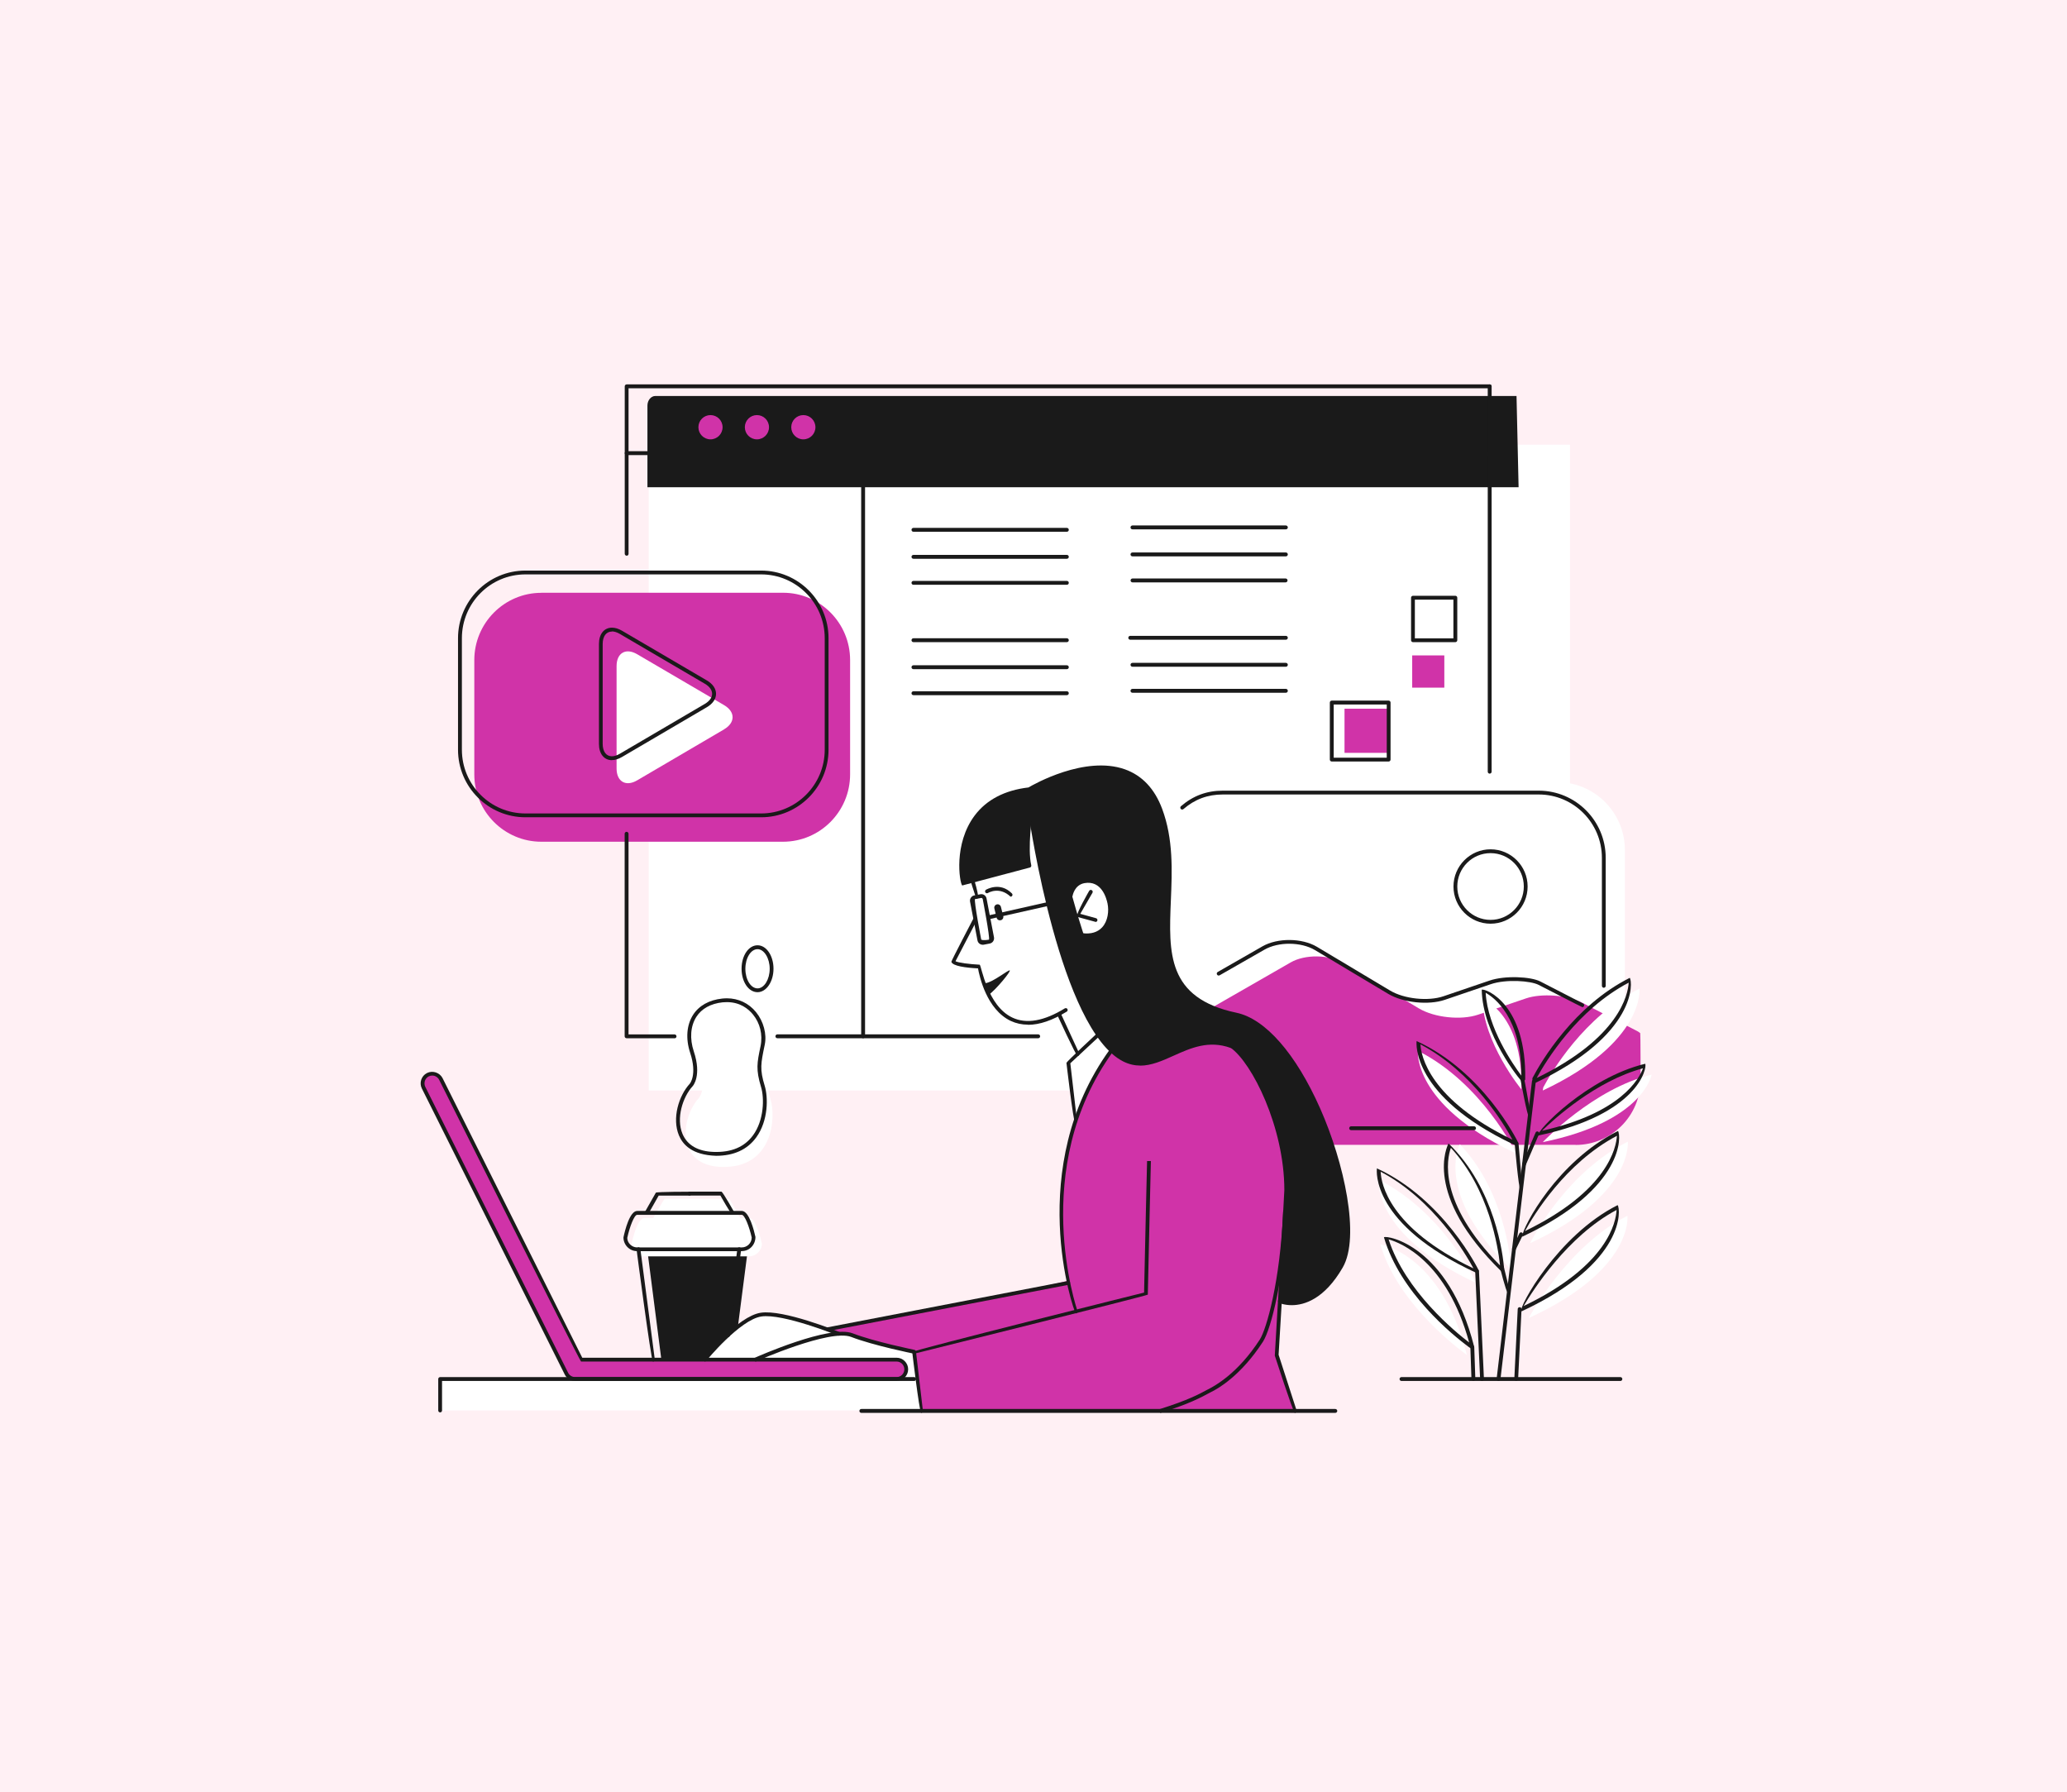 <svg width="398" height="345" viewBox="0 0 398 345" fill="none" xmlns="http://www.w3.org/2000/svg">
<rect width="398" height="345" fill="#FFF0F4"/>
<g clip-path="url(#clip0_268_12990)">
<path d="M177.344 265.484H84.754V271.536H177.344V265.484Z" fill="white"/>
<path d="M124.613 240.453H144.009L141.269 261.703H127.34L124.613 240.453Z" fill="#1A1A1A"/>
<path d="M302.31 85.613H124.91V209.941H302.31V85.613Z" fill="white"/>
<path d="M299.853 150.574H236.625C229.449 150.574 223.609 156.432 223.609 163.631V204.674C223.609 211.873 229.449 217.731 236.625 217.731H299.853C307.029 217.731 312.869 211.873 312.869 204.674V163.631C312.869 156.432 307.029 150.574 299.853 150.574Z" fill="white"/>
<path d="M104.241 114.113H150.774C157.9 114.113 163.687 119.919 163.687 127.067V149.079C163.687 156.227 157.9 162.046 150.761 162.046H104.241C97.116 162.046 91.328 156.24 91.328 149.092V127.08C91.328 119.932 97.116 114.126 104.241 114.126V114.113Z" fill="#D033A8"/>
<path d="M139.43 140.398C141.603 139.12 141.603 137.03 139.43 135.753L122.684 125.947C120.498 124.67 118.723 125.702 118.723 128.231V147.945C118.723 150.474 120.51 151.506 122.684 150.229L139.43 140.41V140.398Z" fill="white"/>
<path d="M299.067 174.007C299.067 177.903 295.916 181.064 292.031 181.064C288.147 181.064 284.996 177.903 284.996 174.007C284.996 170.11 288.147 166.949 292.031 166.949C295.916 166.949 299.067 170.11 299.067 174.007Z" fill="white"/>
<path d="M291.993 76.231H126.195C125.359 76.231 124.664 77.056 124.664 78.076V93.803H292.405L292.006 76.231H291.993Z" fill="#1A1A1A"/>
<path d="M139.132 82.246C139.132 83.536 138.091 84.581 136.805 84.581C135.518 84.581 134.477 83.536 134.477 82.246C134.477 80.955 135.518 79.91 136.805 79.91C138.091 79.91 139.132 80.955 139.132 82.246Z" fill="#D033A8"/>
<path d="M148.074 82.246C148.074 83.536 147.032 84.581 145.746 84.581C144.46 84.581 143.418 83.536 143.418 82.246C143.418 80.955 144.46 79.91 145.746 79.91C147.032 79.91 148.074 80.955 148.074 82.246Z" fill="#D033A8"/>
<path d="M157.011 82.246C157.011 83.536 155.97 84.581 154.683 84.581C153.397 84.581 152.355 83.536 152.355 82.246C152.355 80.955 153.397 79.91 154.683 79.91C155.97 79.91 157.011 80.955 157.011 82.246Z" fill="#D033A8"/>
<path d="M303.389 220.391H240.162C233.268 220.391 227.66 214.765 227.66 207.85V197.257L248.534 185.271C251.261 183.709 255.84 183.748 258.541 185.361L273.19 194.122C276.187 195.915 281.319 196.457 284.624 195.334L293.807 192.212C296.83 191.18 301.768 191.554 304.598 193.012L315.26 198.508C315.44 198.599 315.633 198.741 315.826 198.896C315.89 198.947 315.89 207.876 315.89 207.876C315.89 214.791 310.283 220.417 303.389 220.417V220.391Z" fill="#D033A8"/>
<path d="M185.215 170.136L198.231 166.743C198.231 166.743 197.511 161.969 198.309 156.937C198.309 156.937 202.643 179.581 205.961 187.748C209.267 195.915 213.459 205.037 219.209 204.74C224.958 204.431 228.109 201.308 231.543 200.805C234.964 200.315 237.369 201.399 237.369 201.399C237.369 201.399 243.17 207.463 245.369 215.488C247.568 223.526 247.851 225.771 247.581 233.642C247.311 241.499 246.462 250.518 246.462 250.518C246.462 250.518 251.092 252.595 255.311 247.847C259.53 243.112 259.903 239.654 259.658 236.312C259.427 232.971 259.311 227.216 256.353 219.836C253.395 212.456 250.501 204.25 243.491 198.096C243.491 198.096 241.433 196.147 236.752 195.115C232.07 194.083 227.311 191.296 225.755 185.954C224.199 180.613 224.996 174.536 225.151 170.149C225.305 165.762 225.189 155.724 220.662 151.105C216.135 146.486 208.868 147.557 205.37 148.925C201.871 150.292 198.296 151.905 198.296 151.905C198.296 151.905 189.048 153.131 186.772 159.001C184.482 164.885 185.254 170.149 185.254 170.149L185.215 170.136Z" fill="#1A1A1A"/>
<path d="M187.75 169.376L198.412 166.589C198.412 166.589 197.615 161.544 198.412 156.5C198.412 156.5 205.178 178.795 208.483 186.962C211.788 195.129 216.02 204.69 221.73 203.955C227.351 203.219 227.415 201.426 230.836 200.935C234.258 200.445 237.126 201.297 237.126 201.297C237.126 201.297 242.991 207.064 245.19 215.089C247.389 223.115 247.724 225.256 247.454 233.114C247.183 240.971 246.425 250.506 246.425 250.506C246.425 250.506 251.055 252.584 255.273 247.836C259.492 243.1 259.865 238.868 259.621 235.527C259.389 232.185 259.273 227.205 256.315 219.824C253.357 212.444 250.849 205.696 245.087 199.735C245.087 199.735 242.18 196.239 238.129 195.349C233.447 194.316 227.634 192.071 225.679 185.543C224.084 180.201 225.242 173.44 225.396 169.054C225.55 164.667 225.242 155.983 220.714 151.364C216.187 146.745 211.184 147.378 206.567 148.565C202.927 149.494 198.091 152.035 198.091 152.035C198.091 152.035 191.544 152.371 189.268 158.254C186.978 164.125 187.75 169.402 187.75 169.402V169.376Z" fill="#1A1A1A"/>
<path d="M206.09 172.392L208.353 180.069C208.353 180.069 213.562 180.417 213.742 176.237C213.923 172.044 211.71 169.721 210.27 169.644C208.829 169.566 206.913 169.463 206.103 172.392H206.09Z" fill="white"/>
<path d="M187.121 173.362L187.623 172.833L188.935 172.523L189.565 172.936L191.057 180.458L190.697 181.155L189.256 181.478L188.51 181.091L187.121 173.362Z" fill="white"/>
<path d="M205.73 204.767L211.351 199.348L213.743 201.993C213.743 201.993 207.415 214.482 207.017 215.863L205.73 204.78V204.767Z" fill="white"/>
<path d="M159.48 255.871L161.165 256.748H162.76L175.635 260.142L177.345 271.522L249.396 271.934L245.807 260.851L246.952 241.64C246.952 241.64 247.981 228.699 247.364 224.35C246.733 220.002 244.611 211.035 241.254 206.506C237.897 201.978 237.357 201.371 237.357 201.371C237.357 201.371 233.743 200.171 231.209 200.933C228.676 201.694 222.927 204.7 219.853 204.661C215.814 204.623 214.013 201.965 214.013 201.965C214.013 201.965 206.104 214.158 205.242 222.802C204.38 231.447 203.981 237.292 205.641 246.504C205.692 246.968 159.493 255.858 159.493 255.858L159.48 255.871Z" fill="#D033A8"/>
<path d="M135.715 261.742H172.64C172.64 261.742 174.853 262.052 174.492 263.394C174.132 264.736 173.271 265.484 173.271 265.484H176.64L176.023 260.156L162.776 256.762H161.181C161.181 256.762 152.203 253.356 148.615 253.033C145.027 252.711 143.187 254.569 142.351 255.227C141.515 255.885 135.728 261.755 135.728 261.755L135.715 261.742Z" fill="white"/>
<path d="M138.917 224.649C130.017 224.378 131.11 215.153 134.557 211.399C134.557 211.399 136.203 209.592 134.711 205.076C133.206 200.561 134.866 195.735 140.576 195.129C146.287 194.522 149.142 199.954 148.383 203.567C147.637 207.18 147.328 208.238 148.383 211.695C149.438 215.166 148.833 224.959 138.917 224.649Z" fill="white"/>
<path d="M147.328 187.579C147.328 189.863 146.119 191.721 144.627 191.721C143.135 191.721 141.926 189.863 141.926 187.579C141.926 185.295 143.135 183.438 144.627 183.438C146.119 183.438 147.328 185.295 147.328 187.579Z" fill="white"/>
<path d="M172.639 261.744H111.881L84.885 207.722C84.422 206.805 83.303 206.431 82.389 206.883C81.476 207.347 81.103 208.47 81.566 209.386L109.077 264.453C109.45 265.189 110.248 265.576 111.032 265.447C111.251 265.473 172.652 265.473 172.652 265.473C173.681 265.473 174.517 264.634 174.517 263.615C174.517 262.595 173.681 261.744 172.652 261.744H172.639Z" fill="#D033A8"/>
<path d="M146.683 239.359C146.503 238.546 145.564 234.482 144.227 234.482H142.529L140.484 230.869C140.317 230.766 134.156 230.766 134.156 230.766H127.995C127.828 230.869 125.783 234.482 125.783 234.482H124.085C122.748 234.482 121.809 238.546 121.629 239.359C121.629 240.765 122.722 241.862 124.085 241.862H144.24C145.59 241.862 146.696 240.752 146.696 239.397C146.696 239.384 146.696 239.372 146.696 239.359H146.683Z" fill="white"/>
<path d="M267.362 136.434H258.887V144.936H267.362V136.434Z" fill="#D033A8"/>
<path d="M278.104 126.176H271.918V132.382H278.104V126.176Z" fill="#D033A8"/>
<path d="M265.488 227.125C265.488 227.125 264.138 237.55 284.022 246.891C284.407 246.891 277.899 233.37 265.488 227.125Z" fill="white"/>
<path d="M313.358 234.055C301.77 239.874 294.336 253.757 294.336 253.757C314.657 244.441 313.358 234.055 313.358 234.055Z" fill="white"/>
<path d="M265.781 239.562C268.907 250.259 279.402 258.568 281.897 260.439L282.45 260.839C277.498 241.304 265.781 239.562 265.781 239.562Z" fill="white"/>
<path d="M281.088 220.289C281.088 220.289 275.969 229.605 290.914 244.352C290.927 242.055 289.525 229.076 281.088 220.289Z" fill="white"/>
<path d="M273.024 202.301C273.024 202.301 271.88 212.481 291.326 221.77L291.931 222.041C291.789 221.745 285.307 208.468 273.024 202.301Z" fill="white"/>
<path d="M285.434 192.25C285.562 200.727 292.932 209.707 292.932 209.707C293.343 195.153 285.434 192.25 285.434 192.25Z" fill="white"/>
<path d="M315.686 190.316C304.985 195.697 298.683 206.47 297.153 209.347L297.062 209.941C316.856 200.613 315.686 190.316 315.686 190.316Z" fill="white"/>
<path d="M313.434 219.785C301.91 225.578 295.479 237.642 294.617 239.332C314.591 230.081 313.434 219.785 313.434 219.785Z" fill="white"/>
<path d="M297.062 219.876C316.535 215.902 318.014 206.883 318.014 206.883C306.786 209.579 297.062 219.876 297.062 219.876Z" fill="white"/>
<path d="M284.406 245.109C263.969 235.729 265.062 225.368 265.126 224.93C278.039 230.878 284.676 244.451 284.74 244.58C284.65 245.045 284.534 245.109 284.406 245.109ZM265.847 225.575C265.937 227.794 267.364 236.361 283.711 244.18C282.194 241.354 276.059 230.942 265.847 225.575Z" fill="#1A1A1A"/>
<path d="M292.919 252.428C292.366 251.706 299.916 237.81 311.478 232.004C312.057 232.726 313.112 243.035 293.086 252.403C293.035 252.428 292.983 252.441 292.932 252.441L292.919 252.428ZM311.273 232.933C301.755 237.978 295.093 248.519 293.369 251.435C309.678 243.629 311.17 235.139 311.273 232.933Z" fill="#1A1A1A"/>
<path d="M283.505 259.729C283.287 259.664 282.734 259.264 282.734 259.264C279.698 257.006 269.589 248.826 266.477 238.195C267.004 237.743 278.901 239.73 283.853 259.277C283.647 259.716 283.57 259.742 283.492 259.742L283.505 259.729ZM267.377 238.595C270.592 248.568 280.277 256.464 282.888 258.451C278.592 242.788 269.743 239.266 267.377 238.595Z" fill="#1A1A1A"/>
<path d="M289.062 244.738C273.847 229.861 278.709 220.52 278.915 220.133C287.956 228.881 289.41 241.731 289.615 244.222C289.191 244.725 289.127 244.738 289.049 244.738H289.062ZM279.365 220.971C278.632 223.023 276.728 231.397 288.831 243.615C288.458 240.132 286.747 228.984 279.365 220.971Z" fill="#1A1A1A"/>
<path d="M292.032 220.559C291.878 220.533 291.286 220.262 291.286 220.262C271.814 210.959 272.714 200.844 272.766 200.418C285.627 206.327 292.097 219.488 292.367 220.042C292.225 220.533 292.135 220.571 292.032 220.571V220.559ZM273.499 201.05C273.628 203.269 275.21 211.643 291.222 219.41C289.537 216.288 283.557 206.353 273.499 201.05Z" fill="#1A1A1A"/>
<path d="M293.176 208.351C292.584 207.848 285.446 199.035 285.305 190.52C286.128 190.288 293.948 193.333 293.678 207.835C293.382 208.299 293.279 208.351 293.176 208.351ZM286.064 191.126C286.449 197.887 291.337 204.945 292.944 207.086C292.944 195.874 287.736 192.055 286.064 191.126Z" fill="#1A1A1A"/>
<path d="M295.339 208.571C294.979 208.145 295.069 207.552 295.069 207.552C296.779 204.288 303.094 193.63 313.808 188.25C314.387 188.973 315.3 199.204 295.506 208.533C295.454 208.558 295.403 208.571 295.352 208.571H295.339ZM313.602 189.179C303.673 194.404 297.692 204.223 295.892 207.526C311.892 199.772 313.473 191.385 313.602 189.179Z" fill="#1A1A1A"/>
<path d="M293.074 238.052C293.28 236.039 299.839 223.614 311.543 217.73C312.122 218.453 313.035 228.685 293.229 238.026C293.177 238.052 293.126 238.065 293.074 238.065V238.052ZM311.338 218.659C301.357 223.924 295.286 233.975 293.627 237.007C309.627 229.252 311.209 220.866 311.338 218.659Z" fill="#1A1A1A"/>
<path d="M296.123 218.633C295.763 217.782 305.589 207.486 316.791 204.789C317.177 205.589 315.505 214.492 296.367 218.569C296.251 218.62 296.187 218.633 296.123 218.633ZM316.354 205.666C307.312 208.079 299.261 215.395 296.907 217.691C312.136 214.272 315.634 207.653 316.354 205.666Z" fill="#1A1A1A"/>
<path d="M288.535 265.857C288.291 265.831 288.149 265.65 288.175 265.444L294.979 208.157C295.004 207.964 295.159 207.809 295.39 207.835C295.596 207.861 295.737 208.041 295.712 208.248L288.908 265.534C288.882 265.715 288.728 265.857 288.548 265.857H288.535Z" fill="#1A1A1A"/>
<path d="M285.372 265.857C285.179 265.857 285.011 265.703 284.999 265.509L284.047 244.762C284.047 244.556 284.188 244.388 284.394 244.375C284.6 244.375 284.767 244.53 284.78 244.723L285.732 265.47C285.732 265.677 285.59 265.845 285.384 265.857H285.372Z" fill="#1A1A1A"/>
<path d="M283.7 265.831C283.507 265.831 283.34 265.676 283.327 265.483L283.121 259.38C283.121 259.174 283.275 259.006 283.481 258.993C283.713 258.98 283.854 259.148 283.867 259.341L284.073 265.444C284.073 265.651 283.919 265.818 283.726 265.831H283.713H283.7Z" fill="#1A1A1A"/>
<path d="M291.955 265.832C291.736 265.832 291.582 265.651 291.582 265.445L292.238 252.001C292.238 251.794 292.418 251.652 292.624 251.652C292.83 251.652 292.984 251.833 292.971 252.039L292.315 265.484C292.315 265.677 292.148 265.832 291.942 265.832H291.955Z" fill="#1A1A1A"/>
<path d="M290.309 248.876C289.949 248.593 288.817 243.986 288.817 243.986C288.765 243.793 288.881 243.586 289.087 243.535C289.28 243.483 289.486 243.612 289.537 243.806L290.669 248.412C290.72 248.605 290.605 248.812 290.399 248.864C290.373 248.864 290.335 248.864 290.309 248.864V248.876Z" fill="#1A1A1A"/>
<path d="M291.506 240.828C291.158 240.699 291.081 240.48 291.171 240.299L292.56 237.448C292.65 237.267 292.869 237.19 293.049 237.28C293.229 237.37 293.306 237.59 293.216 237.77L291.827 240.622C291.763 240.751 291.634 240.828 291.493 240.828H291.506Z" fill="#1A1A1A"/>
<path d="M292.767 229.162C292.394 228.826 291.661 220.22 291.661 220.22C291.648 220.014 291.79 219.833 291.995 219.82C292.15 219.82 292.368 219.949 292.394 220.156L293.14 228.762C293.153 228.968 293.011 229.149 292.806 229.162H292.78H292.767Z" fill="#1A1A1A"/>
<path d="M294.423 215.124C294.063 214.827 292.815 208.054 292.815 208.054C292.777 207.847 292.905 207.667 293.111 207.628C293.33 207.589 293.497 207.718 293.536 207.925L294.783 214.698C294.822 214.905 294.693 215.086 294.487 215.124C294.462 215.124 294.449 215.124 294.423 215.124Z" fill="#1A1A1A"/>
<path d="M293.436 224.557C293.102 224.454 293.025 224.234 293.102 224.041L295.674 218.041C295.751 217.848 295.97 217.757 296.15 217.848C296.343 217.925 296.42 218.144 296.343 218.325L293.771 224.325C293.706 224.467 293.578 224.544 293.436 224.544V224.557Z" fill="#1A1A1A"/>
<path d="M187.994 173.036C187.505 171.591 186.914 169.695 186.914 169.682C186.849 169.488 186.952 169.282 187.145 169.217C187.338 169.153 187.544 169.269 187.608 169.462C187.634 169.54 188.226 171.449 188.354 172.636C188.38 172.843 188.226 173.023 188.033 173.036C188.02 173.036 188.007 173.036 187.994 173.036Z" fill="#1A1A1A"/>
<path d="M194.578 172.623C192.43 170.598 190.32 171.862 190.23 171.914C190.063 172.017 189.832 171.965 189.729 171.798C189.626 171.63 189.677 171.398 189.845 171.294C189.87 171.282 192.533 169.656 194.848 172.004C194.989 172.146 194.989 172.378 194.848 172.52C194.77 172.585 194.68 172.623 194.59 172.623H194.578Z" fill="#1A1A1A"/>
<path d="M209.229 180.442C208.946 180.442 208.65 180.416 208.342 180.391C208.136 180.365 207.994 180.184 208.02 179.978C208.046 179.771 208.226 179.616 208.432 179.655C210.078 179.862 211.338 179.474 212.213 178.533C213.345 177.307 213.551 175.333 213.255 173.939C213.036 172.868 212.084 169.424 208.792 170.017C206.85 170.391 206.541 172.443 206.528 172.456C206.502 172.662 206.31 172.804 206.117 172.765C205.911 172.739 205.782 172.546 205.808 172.352C205.937 171.462 206.695 169.669 208.663 169.294C211.763 168.701 213.448 171.23 213.988 173.797C214.297 175.268 214.155 177.526 212.766 179.036C212.149 179.707 211.055 180.455 209.255 180.455L209.229 180.442Z" fill="#1A1A1A"/>
<path d="M210.953 177.478C210.85 177.465 207.365 176.497 207.365 176.497C207.146 175.955 209.718 171.504 209.718 171.504C209.821 171.323 210.053 171.259 210.22 171.375C210.4 171.478 210.452 171.697 210.349 171.878L208.008 175.929L211.043 176.768C211.236 176.82 211.352 177.026 211.3 177.22C211.249 177.387 211.107 177.49 210.94 177.49L210.953 177.478Z" fill="#1A1A1A"/>
<path d="M192.687 177.155C192.34 177.245 191.98 177.026 191.903 176.678L191.466 174.897C191.376 174.549 191.594 174.188 191.941 174.11C192.289 174.02 192.636 174.239 192.726 174.588L193.176 176.368C193.266 176.716 193.048 177.078 192.7 177.155H192.687Z" fill="#1A1A1A"/>
<path d="M197.949 197.266C196.765 197.266 195.646 197.021 194.618 196.544C189.962 194.338 188.585 187.912 188.315 186.428C186.026 186.312 183.389 185.99 183.184 185.151C183.209 184.893 187.454 176.777 187.454 176.777C187.544 176.597 187.775 176.532 187.955 176.623C188.135 176.713 188.2 176.945 188.11 177.126L183.981 185.048C184.47 185.332 186.708 185.628 188.65 185.719C189.01 186.106 190.116 193.628 194.926 195.899C197.627 197.176 201.035 196.583 205.023 194.131C205.203 194.028 205.421 194.079 205.524 194.247C205.627 194.415 205.576 194.647 205.408 194.75C202.656 196.441 200.161 197.292 197.936 197.292L197.949 197.266Z" fill="#1A1A1A"/>
<path d="M194.44 186.817C194.157 186.649 191.121 189.178 189.668 189.281C189.668 189.978 189.797 190.494 190.388 191.513C191.803 190.494 194.697 186.971 194.427 186.817H194.44Z" fill="#1A1A1A"/>
<path d="M189.216 181.877C188.727 181.877 188.302 181.528 188.212 181.038L186.785 173.581C186.733 173.31 186.785 173.039 186.952 172.806C187.106 172.574 187.338 172.419 187.608 172.381L188.753 172.161C189.357 172.045 189.859 172.432 189.962 172.987L191.389 180.432C191.441 180.703 191.389 180.974 191.235 181.206C191.08 181.438 190.849 181.593 190.579 181.645L189.434 181.864C189.37 181.877 189.306 181.89 189.241 181.89L189.216 181.877ZM188.933 172.871L187.736 173.09C187.505 173.439 188.933 180.883 188.933 180.883C189.28 181.116 190.425 180.896 190.425 180.896C190.656 180.548 189.228 173.103 189.228 173.103C189.203 172.961 189.074 172.858 188.933 172.858V172.871Z" fill="#1A1A1A"/>
<path d="M190.269 176.985C189.871 176.494 189.986 176.301 190.192 176.262L201.781 173.656C201.999 173.604 202.179 173.733 202.218 173.94C202.256 174.133 202.141 174.34 201.935 174.378L190.347 176.985C190.347 176.985 190.295 176.985 190.269 176.985Z" fill="#1A1A1A"/>
<path d="M207.131 252.852C206.68 252.336 197.201 224.841 213.703 202.029C213.819 201.861 214.05 201.823 214.217 201.952C214.385 202.068 214.423 202.3 214.294 202.468C198.012 224.97 207.375 252.09 207.465 252.361C207.529 252.555 207.439 252.761 207.246 252.826C207.208 252.839 207.169 252.852 207.118 252.852H207.131Z" fill="#1A1A1A"/>
<path d="M249.294 271.998C248.947 271.74 245.461 260.979 245.461 260.979C245.461 260.54 247.3 230.117 247.3 229.11C247.3 216.982 241.062 204.57 236.934 201.693C236.767 201.577 236.728 201.344 236.844 201.177C236.96 201.009 237.191 200.97 237.358 201.086C241.616 204.067 248.059 216.763 248.046 229.11C248.046 230.13 246.323 258.812 246.194 260.811L249.654 271.52C249.718 271.714 249.615 271.92 249.422 271.985C249.384 271.985 249.345 271.998 249.307 271.998H249.294Z" fill="#1A1A1A"/>
<path d="M223.413 272C223.002 271.549 223.105 271.342 223.298 271.278C228.777 269.549 230.847 268.413 232.378 267.588C234.076 266.749 238.397 264.323 242.564 257.898C243.863 255.911 246.513 246.621 247.066 233.216C247.066 233.009 247.233 232.867 247.452 232.867C247.658 232.867 247.812 233.048 247.799 233.254C247.272 245.757 244.777 255.833 243.182 258.298C238.912 264.891 234.436 267.394 233.163 268C231.182 269.071 229.06 270.232 223.516 271.987C223.478 271.987 223.439 272 223.401 272H223.413Z" fill="#1A1A1A"/>
<path d="M177.359 271.999C176.999 271.676 175.648 260.284 175.648 260.284C175.931 259.884 220.291 248.839 220.291 248.839C220.471 239.988 220.87 223.512 220.87 223.512H221.603C221.603 223.512 221.191 240.491 221.011 249.239C220.458 249.549 176.407 260.516 176.407 260.516L177.706 271.586C177.732 271.792 177.591 271.973 177.385 271.999C177.372 271.999 177.359 271.999 177.346 271.999H177.359Z" fill="#1A1A1A"/>
<path d="M159.236 256.297C158.837 255.794 158.966 255.6 159.172 255.561L205.615 246.62C205.821 246.568 206.014 246.71 206.039 246.917C206.078 247.123 205.949 247.304 205.743 247.343L159.3 256.284C159.3 256.284 159.249 256.284 159.236 256.284V256.297Z" fill="#1A1A1A"/>
<path d="M219.568 205.138C218.487 205.138 217.394 204.906 216.262 204.338C204.147 198.197 198.295 158.367 198.05 156.677C198.024 156.47 198.153 156.29 198.359 156.264C198.552 156.212 198.745 156.367 198.77 156.574C198.835 156.986 204.802 197.719 216.584 203.693C219.683 205.254 222.461 204.016 225.69 202.571C228.995 201.087 232.738 199.422 237.226 201.048C237.419 201.113 237.522 201.332 237.445 201.525C237.381 201.719 237.162 201.822 236.969 201.745C232.751 200.209 229.304 201.745 225.973 203.241C223.799 204.222 221.703 205.151 219.529 205.151L219.568 205.138Z" fill="#1A1A1A"/>
<path d="M248.74 251.265C247.261 251.265 246.296 250.839 246.284 250.826C246.103 250.736 246.026 250.516 246.103 250.336C246.193 250.155 246.412 250.078 246.592 250.155C246.837 250.271 252.611 252.826 257.936 243.639C260.817 238.672 258.926 225.795 253.55 213.68C248.972 203.371 243.287 196.816 237.962 195.694C223.93 192.752 224.303 183.759 224.728 173.347C224.959 167.593 225.203 161.645 223.094 155.98C221.718 152.303 219.454 149.878 216.342 148.794C208.715 146.123 198.464 152.213 198.348 152.265C193.783 152.819 190.439 154.548 188.265 157.438C184.882 161.954 185.307 168.031 185.487 169.644L197.783 166.393C197.139 163.012 198.001 156.832 198.04 156.561C198.066 156.355 198.246 156.2 198.451 156.251C198.657 156.277 198.786 156.471 198.76 156.664C198.76 156.729 197.821 163.425 198.567 166.573C198.619 166.767 198.49 166.96 198.31 167.012L185.268 170.47C184.754 169.863 183.571 162.47 187.673 157C189.963 153.955 193.448 152.136 198.04 151.594C199.043 151 208.882 145.4 216.573 148.097C219.892 149.271 222.322 151.826 223.776 155.722C225.937 161.528 225.692 167.554 225.448 173.386C225.036 183.463 224.676 192.159 238.091 194.971C243.647 196.146 249.525 202.855 254.193 213.383C258.836 223.847 261.936 238.143 258.541 244.013C255.017 250.103 251.145 251.265 248.714 251.265H248.74Z" fill="#1A1A1A"/>
<path d="M145.448 262.116C145.037 261.716 145.114 261.496 145.294 261.406C145.886 261.148 159.789 254.981 164.175 256.684C168.393 258.309 176.007 259.845 176.085 259.871C176.278 259.909 176.406 260.103 176.368 260.309C176.329 260.503 176.136 260.632 175.93 260.593C175.853 260.58 168.175 259.032 163.892 257.38C159.802 255.793 145.719 262.025 145.577 262.09C145.526 262.116 145.474 262.116 145.423 262.116H145.448Z" fill="#1A1A1A"/>
<path d="M135.712 262.114C135.326 261.907 135.3 261.675 135.429 261.507C135.699 261.172 142.104 253.379 146.477 252.721C150.824 252.05 161.178 256.256 161.615 256.424C161.808 256.501 161.898 256.721 161.821 256.901C161.744 257.095 161.538 257.185 161.345 257.108C161.242 257.069 150.734 252.824 146.593 253.443C142.49 254.063 136.059 261.882 135.995 261.972C135.918 262.062 135.815 262.101 135.712 262.101V262.114Z" fill="#1A1A1A"/>
<path d="M207.467 203.308C207.132 203.101 203.621 195.489 203.621 195.489C203.531 195.308 203.621 195.089 203.801 194.999C203.981 194.921 204.2 194.999 204.29 195.179L207.801 202.779C207.891 202.959 207.801 203.179 207.621 203.269C207.57 203.295 207.518 203.308 207.467 203.308Z" fill="#1A1A1A"/>
<path d="M207.016 216.22C206.656 215.898 205.344 204.608 205.344 204.608C205.46 204.298 211.221 198.944 211.221 198.944C211.363 198.802 211.607 198.815 211.736 198.957C211.877 199.112 211.865 199.344 211.71 199.473L206.09 204.698L207.376 215.794C207.402 216.001 207.26 216.182 207.054 216.207C207.041 216.207 207.029 216.207 207.016 216.207V216.22Z" fill="#1A1A1A"/>
<path d="M212.792 192.044C207.493 181.168 204.123 166.304 204.201 165.878C204.239 165.672 204.432 165.556 204.625 165.582C204.998 166.898 208.29 181.181 213.114 191.515C213.204 191.696 213.114 191.915 212.934 192.006C212.882 192.032 212.831 192.044 212.779 192.044H212.792Z" fill="#1A1A1A"/>
<path d="M84.756 271.909C84.55 271.909 84.383 271.741 84.383 271.535V265.484C84.383 265.277 84.55 265.109 84.756 265.109H176.021C176.227 265.109 176.394 265.277 176.394 265.484C176.394 265.69 176.227 265.858 176.021 265.858H85.116V271.535C85.116 271.741 84.949 271.909 84.743 271.909H84.756Z" fill="#1A1A1A"/>
<path d="M257.102 271.998H165.85C165.644 271.998 165.477 271.831 165.477 271.624C165.477 271.418 165.644 271.25 165.85 271.25H257.115C257.321 271.25 257.488 271.418 257.488 271.624C257.488 271.831 257.321 271.998 257.115 271.998H257.102Z" fill="#1A1A1A"/>
<path d="M110.737 265.845C109.888 265.845 109.117 265.38 108.744 264.619L81.233 209.564C80.68 208.468 81.13 207.113 82.223 206.571C83.304 206.029 84.68 206.494 85.22 207.565L112.114 261.38H172.64C173.862 261.38 174.865 262.387 174.865 263.613C174.865 264.838 173.862 265.845 172.64 265.845H111.239C110.969 265.845 110.853 265.845 110.737 265.845ZM83.227 207.061C82.995 207.061 82.776 207.113 82.558 207.216C81.825 207.59 81.529 208.494 81.889 209.229L109.4 264.296C109.683 264.864 110.339 265.187 110.969 265.096C111.239 265.109 172.64 265.109 172.64 265.109C173.463 265.109 174.132 264.438 174.132 263.613C174.132 262.787 173.463 262.116 172.64 262.116H111.882C111.548 261.909 84.564 207.887 84.564 207.887C84.307 207.384 83.792 207.061 83.227 207.061Z" fill="#1A1A1A"/>
<path d="M137.889 222.508C133.207 222.366 131.458 220.302 130.738 218.599C129.349 215.296 130.699 210.935 132.821 208.625C132.834 208.612 134.287 206.883 132.885 202.664C131.998 199.981 132.204 197.323 133.451 195.374C134.596 193.594 136.538 192.51 139.046 192.239C139.355 192.213 139.651 192.188 139.946 192.188C142.184 192.188 144.178 193.129 145.58 194.858C147.02 196.626 147.676 199.09 147.252 201.116C146.493 204.767 146.261 205.838 147.252 209.064C147.895 211.167 147.998 215.734 145.58 219.012C143.869 221.334 141.271 222.508 137.889 222.508ZM139.959 192.923C139.689 192.923 139.419 192.936 139.136 192.962C136.847 193.207 135.098 194.174 134.082 195.761C132.95 197.529 132.77 199.955 133.593 202.419C135.149 207.09 133.438 209.038 133.361 209.115C131.445 211.206 130.159 215.309 131.419 218.302C132.332 220.47 134.416 221.669 137.451 221.76C140.86 221.876 143.355 220.792 144.988 218.573C147.123 215.67 147.188 211.399 146.544 209.283C145.516 205.877 145.76 204.664 146.442 201.413C146.905 199.142 146.313 196.936 145.001 195.323C144.114 194.226 142.519 192.923 139.946 192.923H139.959Z" fill="#1A1A1A"/>
<path d="M145.863 191.012C144.14 191.012 142.789 189.025 142.789 186.496C142.789 183.967 144.14 181.98 145.863 181.98C147.586 181.98 148.937 184.006 148.937 186.496C148.937 188.986 147.561 191.012 145.863 191.012ZM145.863 182.729C144.577 182.729 143.522 184.419 143.522 186.509C143.522 188.599 144.577 190.277 145.863 190.277C147.149 190.277 148.204 188.548 148.204 186.509C148.204 184.471 147.136 182.729 145.863 182.729Z" fill="#1A1A1A"/>
<path d="M142.838 240.866H122.683C121.23 240.866 120.047 239.679 120.047 238.221C120.304 236.97 121.243 233.125 122.683 233.125H142.838C144.265 233.125 145.204 236.957 145.461 238.131C145.461 239.667 144.291 240.854 142.838 240.854V240.866ZM122.683 233.873C122.118 233.873 121.23 236.209 120.78 238.312C120.78 239.279 121.642 240.144 122.683 240.144H142.838C143.879 240.144 144.741 239.292 144.741 238.234C144.291 236.222 143.403 233.873 142.838 233.873H122.683Z" fill="#1A1A1A"/>
<path d="M125.708 262.118C125.348 261.795 122.569 240.545 122.569 240.545C122.544 240.338 122.685 240.158 122.891 240.132C123.122 240.106 123.277 240.248 123.303 240.454L126.081 261.705C126.106 261.911 125.965 262.092 125.759 262.118C125.746 262.118 125.733 262.118 125.708 262.118Z" fill="#1A1A1A"/>
<path d="M140.176 257.42C139.931 257.394 139.79 257.201 139.815 257.007L141.976 240.454C142.002 240.247 142.169 240.092 142.388 240.131C142.594 240.157 142.735 240.337 142.709 240.544L140.549 257.098C140.523 257.278 140.369 257.42 140.188 257.42H140.176Z" fill="#1A1A1A"/>
<path d="M124.499 233.873C124.139 233.718 124.074 233.499 124.177 233.318L126.286 229.603C126.608 229.422 132.769 229.422 132.769 229.422C132.974 229.422 133.142 229.59 133.142 229.796C133.142 230.002 132.974 230.17 132.769 230.17H126.827L124.833 233.693C124.769 233.809 124.64 233.873 124.511 233.873H124.499Z" fill="#1A1A1A"/>
<path d="M141.025 233.874C140.703 233.694 138.71 230.158 138.71 230.158H132.768C132.562 230.158 132.395 229.991 132.395 229.784C132.395 229.578 132.562 229.41 132.768 229.41H138.928C139.25 229.591 141.346 233.307 141.346 233.307C141.449 233.487 141.385 233.707 141.205 233.81C141.153 233.849 141.089 233.861 141.025 233.861V233.874Z" fill="#1A1A1A"/>
<path d="M304.651 193.877C304.484 193.838 296.24 189.593 296.24 189.593C294.735 188.819 290.015 188.458 287.031 189.477L278.195 192.483C275.044 193.554 270.157 193.038 267.301 191.335L253.205 182.91C250.53 181.31 246.157 181.271 243.456 182.832L234.839 187.761C234.659 187.864 234.44 187.8 234.337 187.619C234.234 187.438 234.299 187.219 234.479 187.116L243.083 182.187C245.99 180.523 250.697 180.561 253.578 182.277L267.674 190.703C270.375 192.315 274.993 192.806 277.964 191.786L286.799 188.78C289.822 187.748 294.786 188.019 296.587 188.948L304.831 193.193C305.011 193.283 305.089 193.502 304.986 193.696C304.921 193.825 304.793 193.89 304.664 193.89L304.651 193.877ZM308.818 190.161C308.613 190.161 308.445 189.993 308.445 189.787V165.143C308.445 158.421 302.992 152.95 296.291 152.95H235.443C232.549 152.95 230.067 153.866 227.868 155.763C227.713 155.892 227.482 155.879 227.353 155.724C227.225 155.569 227.238 155.337 227.392 155.208C229.733 153.195 232.356 152.215 235.443 152.215H296.291C303.391 152.215 309.179 158.008 309.179 165.143V189.787C309.179 189.993 309.011 190.161 308.806 190.161H308.818ZM287.005 177.826C283.07 177.826 279.867 174.613 279.867 170.665C279.867 166.717 283.07 163.504 287.005 163.504C290.941 163.504 294.143 166.717 294.143 170.665C294.143 174.613 290.941 177.826 287.005 177.826ZM287.005 164.24C283.468 164.24 280.6 167.117 280.6 170.665C280.6 174.213 283.481 177.091 287.005 177.091C290.529 177.091 293.41 174.213 293.41 170.665C293.41 167.117 290.542 164.24 287.005 164.24Z" fill="#1A1A1A"/>
<path d="M283.827 217.576H260.162C259.956 217.576 259.789 217.409 259.789 217.202C259.789 216.996 259.956 216.828 260.162 216.828H283.827C284.033 216.828 284.2 216.996 284.2 217.202C284.2 217.409 284.033 217.576 283.827 217.576Z" fill="#1A1A1A"/>
<path d="M146.557 157.337H101.169C94.018 157.337 88.191 151.506 88.191 144.332V122.862C88.191 115.689 94.005 109.844 101.169 109.844H146.557C153.708 109.844 159.534 115.676 159.534 122.862V144.332C159.534 151.506 153.721 157.337 146.557 157.337ZM101.169 110.579C94.416 110.579 88.937 116.089 88.937 122.862V144.332C88.937 151.106 94.429 156.602 101.169 156.602H146.557C153.309 156.602 158.801 151.093 158.801 144.332V122.862C158.801 116.089 153.309 110.579 146.557 110.579H101.169Z" fill="#1A1A1A"/>
<path d="M117.823 146.344C116.306 146.344 115.328 145.118 115.328 143.209V123.971C115.328 122.075 116.306 120.836 117.836 120.836C118.441 120.836 119.084 121.029 119.753 121.417L136.1 130.99C137.244 131.661 137.874 132.577 137.874 133.571C137.874 134.564 137.244 135.48 136.1 136.151L119.753 145.738C119.084 146.125 118.441 146.331 117.836 146.331L117.823 146.344ZM117.823 121.584C116.73 121.584 116.048 122.5 116.048 123.971V143.209C116.048 144.68 116.73 145.596 117.81 145.596C118.273 145.596 118.814 145.428 119.354 145.105L135.701 135.519C136.614 134.977 137.116 134.293 137.116 133.571C137.116 132.848 136.614 132.151 135.701 131.622L119.367 122.049C118.826 121.726 118.286 121.558 117.823 121.558V121.584Z" fill="#1A1A1A"/>
<path d="M120.666 106.978C120.46 106.978 120.293 106.811 120.293 106.604V74.374C120.293 74.168 120.46 74 120.666 74H286.837C287.043 74 287.21 74.168 287.21 74.374C287.21 74.581 287.043 74.748 286.837 74.748H121.026V106.617C121.026 106.824 120.859 106.991 120.653 106.991L120.666 106.978Z" fill="#1A1A1A"/>
<path d="M129.885 199.876H120.65C120.445 199.876 120.277 199.708 120.277 199.502V160.511C120.277 160.304 120.445 160.137 120.65 160.137C120.856 160.137 121.023 160.304 121.023 160.511V199.141H129.885C130.091 199.141 130.258 199.308 130.258 199.515C130.258 199.721 130.091 199.889 129.885 199.889V199.876Z" fill="#1A1A1A"/>
<path d="M199.906 199.877H149.682C149.476 199.877 149.309 199.71 149.309 199.503C149.309 199.297 149.476 199.129 149.682 199.129H199.906C200.112 199.129 200.279 199.297 200.279 199.503C200.279 199.71 200.112 199.877 199.906 199.877Z" fill="#1A1A1A"/>
<path d="M286.838 148.937C286.632 148.937 286.465 148.769 286.465 148.563V74.374C286.465 74.168 286.632 74 286.838 74C287.044 74 287.211 74.168 287.211 74.374V148.563C287.211 148.769 287.044 148.937 286.838 148.937Z" fill="#1A1A1A"/>
<path d="M286.837 87.612H120.666C120.46 87.612 120.293 87.444 120.293 87.237C120.293 87.031 120.46 86.863 120.666 86.863H286.837C287.043 86.863 287.21 87.031 287.21 87.237C287.21 87.444 287.043 87.612 286.837 87.612Z" fill="#1A1A1A"/>
<path d="M166.193 199.875C165.988 199.875 165.82 199.708 165.82 199.501V87.237C165.82 87.031 165.988 86.863 166.193 86.863C166.399 86.863 166.566 87.031 166.566 87.237V199.501C166.566 199.708 166.399 199.875 166.193 199.875Z" fill="#1A1A1A"/>
<path d="M205.424 102.373H175.881C175.675 102.373 175.508 102.206 175.508 101.999C175.508 101.793 175.675 101.625 175.881 101.625H205.424C205.63 101.625 205.797 101.793 205.797 101.999C205.797 102.206 205.63 102.373 205.424 102.373Z" fill="#1A1A1A"/>
<path d="M205.424 107.573H175.881C175.675 107.573 175.508 107.405 175.508 107.198C175.508 106.992 175.675 106.824 175.881 106.824H205.424C205.63 106.824 205.797 106.992 205.797 107.198C205.797 107.405 205.63 107.573 205.424 107.573Z" fill="#1A1A1A"/>
<path d="M205.424 112.58H175.881C175.675 112.58 175.508 112.413 175.508 112.206C175.508 112 175.675 111.832 175.881 111.832H205.424C205.63 111.832 205.797 112 205.797 112.206C205.797 112.413 205.63 112.58 205.424 112.58Z" fill="#1A1A1A"/>
<path d="M205.424 123.623H175.881C175.675 123.623 175.508 123.456 175.508 123.249C175.508 123.043 175.675 122.875 175.881 122.875H205.424C205.63 122.875 205.797 123.043 205.797 123.249C205.797 123.456 205.63 123.623 205.424 123.623Z" fill="#1A1A1A"/>
<path d="M205.424 128.823H175.881C175.675 128.823 175.508 128.655 175.508 128.448C175.508 128.242 175.675 128.074 175.881 128.074H205.424C205.63 128.074 205.797 128.242 205.797 128.448C205.797 128.655 205.63 128.823 205.424 128.823Z" fill="#1A1A1A"/>
<path d="M205.424 133.83H175.881C175.675 133.83 175.508 133.663 175.508 133.456C175.508 133.25 175.675 133.082 175.881 133.082H205.424C205.63 133.082 205.797 133.25 205.797 133.456C205.797 133.663 205.63 133.83 205.424 133.83Z" fill="#1A1A1A"/>
<path d="M247.596 101.908H218.053C217.847 101.908 217.68 101.741 217.68 101.534C217.68 101.328 217.847 101.16 218.053 101.16H247.596C247.801 101.16 247.969 101.328 247.969 101.534C247.969 101.741 247.801 101.908 247.596 101.908Z" fill="#1A1A1A"/>
<path d="M247.596 107.108H218.053C217.847 107.108 217.68 106.94 217.68 106.734C217.68 106.527 217.847 106.359 218.053 106.359H247.596C247.801 106.359 247.969 106.527 247.969 106.734C247.969 106.94 247.801 107.108 247.596 107.108Z" fill="#1A1A1A"/>
<path d="M247.543 112.116H218.064C217.859 112.116 217.691 111.948 217.691 111.741C217.691 111.535 217.859 111.367 218.064 111.367H247.543C247.749 111.367 247.916 111.535 247.916 111.741C247.916 111.948 247.749 112.116 247.543 112.116Z" fill="#1A1A1A"/>
<path d="M247.594 123.158H217.627C217.421 123.158 217.254 122.991 217.254 122.784C217.254 122.578 217.421 122.41 217.627 122.41H247.594C247.8 122.41 247.967 122.578 247.967 122.784C247.967 122.991 247.8 123.158 247.594 123.158Z" fill="#1A1A1A"/>
<path d="M247.596 128.358H218.053C217.847 128.358 217.68 128.19 217.68 127.984C217.68 127.777 217.847 127.609 218.053 127.609H247.596C247.801 127.609 247.969 127.777 247.969 127.984C247.969 128.19 247.801 128.358 247.596 128.358Z" fill="#1A1A1A"/>
<path d="M247.596 133.366H218.053C217.847 133.366 217.68 133.198 217.68 132.991C217.68 132.785 217.847 132.617 218.053 132.617H247.596C247.801 132.617 247.969 132.785 247.969 132.991C247.969 133.198 247.801 133.366 247.596 133.366Z" fill="#1A1A1A"/>
<path d="M280.226 123.624H272.072C271.866 123.624 271.699 123.456 271.699 123.25V115.069C271.699 114.863 271.866 114.695 272.072 114.695H280.226C280.432 114.695 280.599 114.863 280.599 115.069V123.25C280.599 123.456 280.432 123.624 280.226 123.624ZM272.432 122.888H279.853V115.444H272.432V122.888Z" fill="#1A1A1A"/>
<path d="M267.377 146.603H256.432C256.226 146.603 256.059 146.436 256.059 146.229V135.249C256.059 135.043 256.226 134.875 256.432 134.875H267.377C267.583 134.875 267.75 135.043 267.75 135.249V146.229C267.75 146.436 267.583 146.603 267.377 146.603ZM256.805 145.868H267.017V135.623H256.805V145.868Z" fill="#1A1A1A"/>
<path d="M312.005 265.858H269.857C269.652 265.858 269.484 265.69 269.484 265.484C269.484 265.277 269.652 265.109 269.857 265.109H312.005C312.21 265.109 312.378 265.277 312.378 265.484C312.378 265.69 312.21 265.858 312.005 265.858Z" fill="#1A1A1A"/>
</g>
<defs>
<clipPath id="clip0_268_12990">
<rect width="237" height="198" fill="white" transform="translate(81 74)"/>
</clipPath>
</defs>
</svg>
